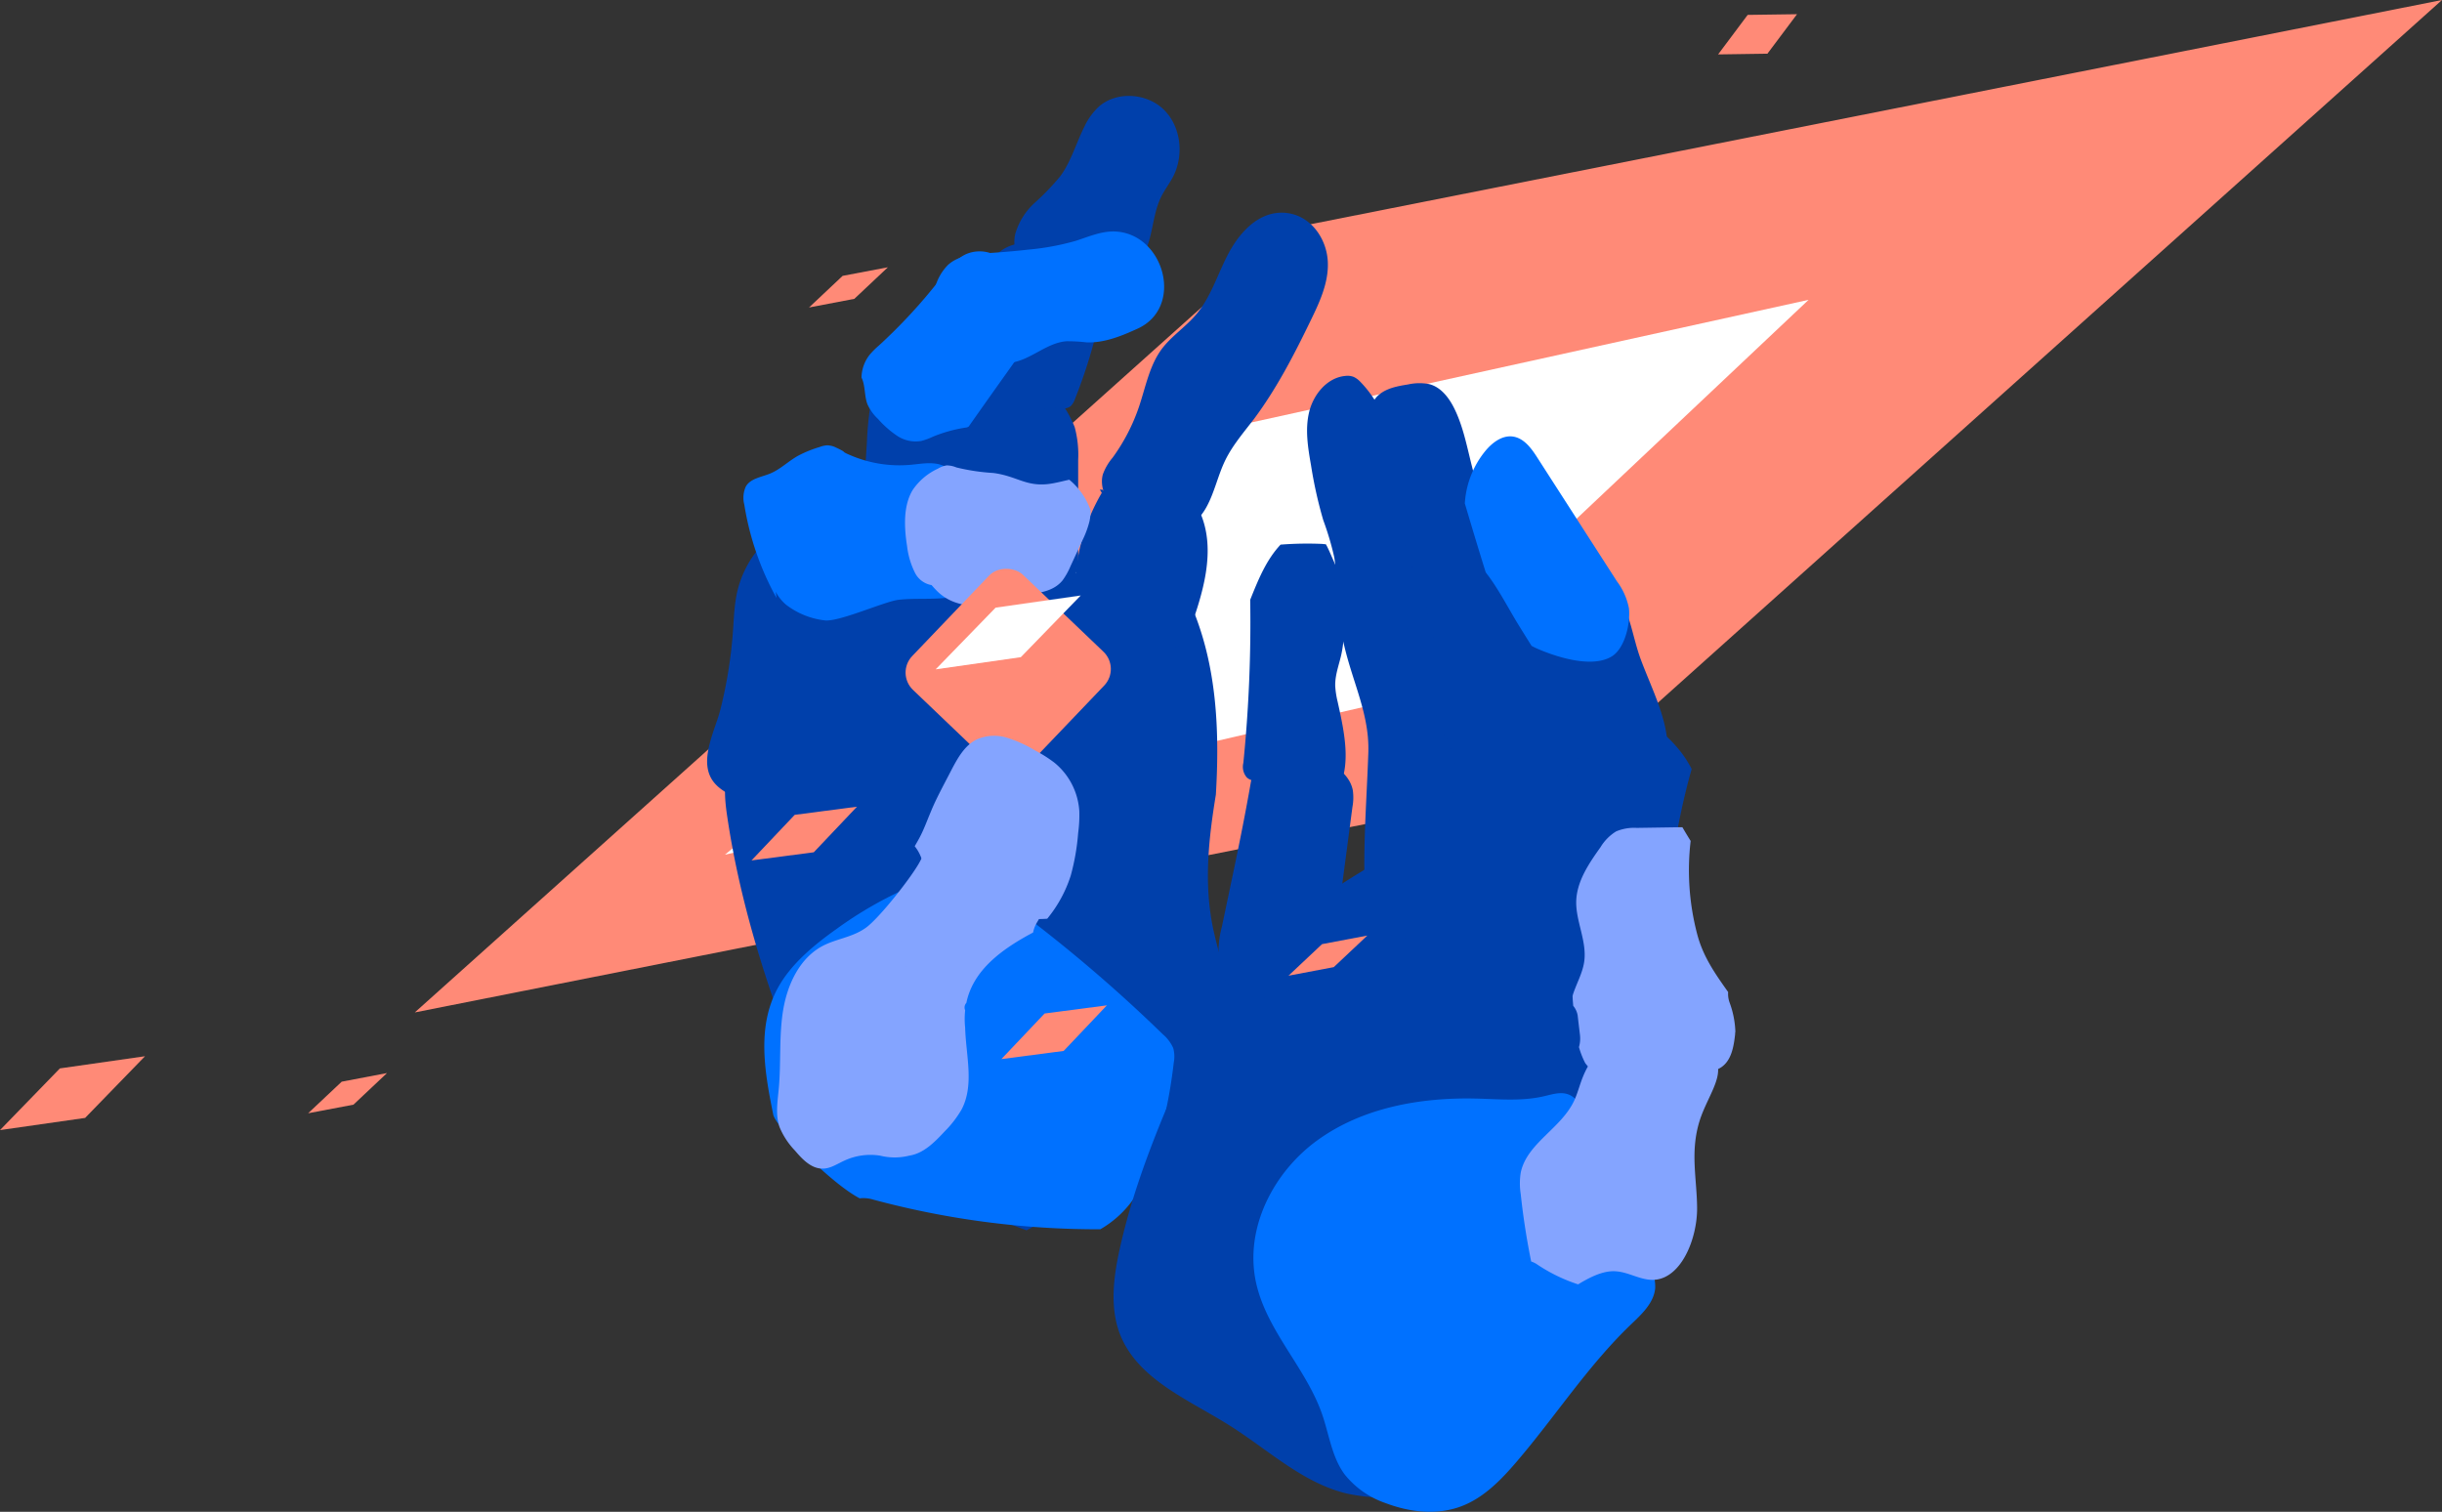 <?xml version="1.0" encoding="UTF-8"?> <svg xmlns="http://www.w3.org/2000/svg" viewBox="0 0 503.48 311.71"><rect x="0" y="0" width="503.48" height="311.71" fill="#333333" stroke="none"/> <defs> <style>.cls-1{fill:#ff8a77;}.cls-2{fill:#fff;}.cls-3{fill:#0040ab;}.cls-4{fill:#0071ff;}.cls-5{fill:#84a4ff;}</style> </defs> <g id="Layer_2" data-name="Layer 2"> <g id="design"> <polygon class="cls-1" points="85.52 208.75 323.11 161.66 503.48 0 265.89 47.09 85.52 208.75"></polygon> <polygon class="cls-2" points="149.46 176.23 284.84 144.91 372.89 61.82 257.67 87.18 149.46 176.23"></polygon> <path class="cls-3" d="M252.82,201.09a79.65,79.65,0,0,1-2.84-10.3c-1.76-9.16-.76-18,.7-26.95.8-13.33.18-26.64-5-38.82a50.2,50.2,0,0,0-6.09-5.92,94.18,94.18,0,0,0-17.34-1c-8.65.32-17.2,1.83-25.72,3.34-3.4.6-6.87,1.23-9.87,3a29.93,29.93,0,0,0-4.09,3.21L156.23,151c-2.44,2.15-5,4.45-6.1,7.71-1,3-.67,6.48-.18,9.74,3.37,22.67,11.32,44.17,20.18,65.17,1.18,1.21,2.32,2.44,3.47,3.66,12.45,6,25.08,11.65,38.05,16.39,1.41-.75,2.83-1.49,4.23-2.27,7.06-6,14.83-11.34,22.32-16.59,4-2.81,8-5.74,11.81-8.76a110.86,110.86,0,0,0,4.64-13.43,87.51,87.51,0,0,0-1.8-9A5,5,0,0,1,252.82,201.09Z"></path> <path class="cls-4" d="M179.92,247.31a177.93,177.93,0,0,0,46.94,6.15,21.36,21.36,0,0,0,6.14-5.31c3-3.8,4.54-8.26,5.79-12.69A104.55,104.55,0,0,0,242,219.1a6.57,6.57,0,0,0-.11-3,8,8,0,0,0-2.15-2.85A305.61,305.61,0,0,0,205,184.14a18.59,18.59,0,0,0-4.83-2.76c-4.13-1.39-8.83-.09-12.81,1.6a80.37,80.37,0,0,0-14.82,8.51c-4.9,3.48-9.59,7.41-12.24,12.35-4.3,8-2.63,17.32-.87,26,.49,2.44,11.66,14,17.81,17.24A6.7,6.7,0,0,1,179.92,247.31Z"></path> <path class="cls-5" d="M213,192.27a6.43,6.43,0,0,1,.82-2.11,25,25,0,0,0,1.67-3.25,12.66,12.66,0,0,0-.93-1.48c-3.54-4.66-7.06-4.32-11.27-8.39a17.87,17.87,0,0,1-3.32-4.53,3.64,3.64,0,0,0-1-1.39,2.74,2.74,0,0,0-2-.27c-3.4.62-5.71,3.75-7.31,6.8s-8.32,11.6-11.11,13.62-6.1,2.26-9,3.8c-4.74,2.54-7.24,8-8.1,13.29s-.39,10.75-.89,16.11c-.24,2.64-.71,5.38.15,7.89a15.56,15.56,0,0,0,3.19,4.87c1.53,1.81,3.38,3.76,5.74,3.72,1.62,0,3-1,4.51-1.67a12.75,12.75,0,0,1,7.31-1,12.39,12.39,0,0,0,6,0c3-.46,5.26-2.81,7.31-5a21.83,21.83,0,0,0,3.51-4.56c2.62-5.06.87-11.06.71-16.83a17.24,17.24,0,0,1,0-3.59,1.4,1.4,0,0,1,.25-1.52C200.63,200,206.58,195.68,213,192.27Z"></path> <path class="cls-3" d="M176.17,157a26.06,26.06,0,0,0,1.89-6.1,41.63,41.63,0,0,0,.29-8.14l-.9-31.16A11.75,11.75,0,0,0,177,108a5.74,5.74,0,0,0-5.63-3.63c-2.23.1-4.29,1.27-6.27,2.42-3.34,1.92-6.75,3.92-9.28,7.1a21.37,21.37,0,0,0-4.16,9.94c-.3,2-.38,4-.52,6a93.68,93.68,0,0,1-2.69,16.77c-1,3.75-3.83,9.22-2.12,13.26,1.38,3.3,5.39,4.46,8,5.75,4.17,2.07,8.27,3.78,12.66,1.94C171.11,165.81,174.2,161.53,176.17,157Z"></path> <path class="cls-3" d="M221,122.61c1.25,1.34-.82,3.43-.51,5.24.28,1.58,2.17,2.2,3.74,2.51l15,3c1.51.3,3.25.55,4.44-.42a5.41,5.41,0,0,0,1.4-2.41c2.91-8.06,5.81-17.11,2.33-24.93a5.82,5.82,0,0,0-2.23-2.83c-1.86-1-4.27-.19-6.26-.94-2.91-1.09-4.64-5.38-7.66-4.68a5.05,5.05,0,0,0-2.8,2.42,39.86,39.86,0,0,0-6.44,17c-.5,3.7-.15,8.12,2.95,10.21"></path> <path class="cls-3" d="M226.76,100.94c5.57.26,8.15,8.18,13.68,8.91,3.45.45,6.61-2.23,8.29-5.28s2.37-6.56,3.9-9.69,3.87-5.81,6-8.61C263.28,80,266.86,73.05,270.27,66c1.85-3.8,3.7-7.83,3.49-12.05s-2.76-8.3-6.7-9.64a8.88,8.88,0,0,0-3.73-.41c-4.64.49-8.09,4.55-10.23,8.7s-3.52,8.78-6.55,12.33c-2.15,2.51-5,4.36-7,7-2.59,3.47-3.35,7.92-4.74,12a39.13,39.13,0,0,1-5.42,10.44,11.28,11.28,0,0,0-2,3.42c-.69,2.44.56,5,1.76,7.18"></path> <path class="cls-3" d="M224.53,130.26l-2.82-6.48a6.21,6.21,0,0,1-.72-2.64,12.29,12.29,0,0,1,.93-3.18,13,13,0,0,0,.37-3.78l0-19.33a21.86,21.86,0,0,0-.71-6.76,22.21,22.21,0,0,0-4.09-6.66c-1.24-1.55-2.61-3.2-4.53-3.73a8.83,8.83,0,0,0-4.73.41c-4.57,1.32-9.36,3.5-11.46,7.77-1.29,2.62-1.37,5.66-1.42,8.58L195,114.61c-.07,4.09,0,8.51,2.41,11.78,3.16,4.2,9.11,5,14.36,4.91a14.36,14.36,0,0,0,5.94-1,5.48,5.48,0,0,0,3.4-4.63"></path> <path class="cls-3" d="M207.05,131.9q-1.5-11.36-3-22.73c-.59-4.43,5.41-10.92,4.82-15.35-.5-3.76-1-7.61-2.88-10.92-3.17-5.68-16.92-6.75-23.25-5.21a3.74,3.74,0,0,0-1.89.92,3.93,3.93,0,0,0-.81,1.84,64.36,64.36,0,0,0-1.31,10.81L177,118.37c-.39,5.87-.73,12,1.52,17.43a6.66,6.66,0,0,0,5.11,4.48A20.28,20.28,0,0,0,208.26,128"></path> <path class="cls-3" d="M200.69,86.28c.73,1.9,3.08,2.74,5.1,2.45a15.37,15.37,0,0,0,5.53-2.51A11.06,11.06,0,0,1,217,84.16c1.32,0,2.86.4,3.83-.5a3.77,3.77,0,0,0,.79-1.36,106.5,106.5,0,0,0,5.75-19.79c.52-2.82.9-5.91-.5-8.42a8.81,8.81,0,0,0-5.67-4,23.71,23.71,0,0,0-7.09-.37c-3,.16-6.2.49-8.37,2.53-1.94,1.81-2.6,4.56-3.18,7.15L200.16,70.2c-1.12,5-2.24,10.2-1.59,15.33.28,2.23,1,4.59,2.8,6"></path> <path class="cls-3" d="M209.36,50.25A13.66,13.66,0,0,0,218,58.53a16.4,16.4,0,0,0,12.08-1A12.87,12.87,0,0,0,235.47,53c2.3-3.67,2-8.46,3.9-12.35.72-1.47,1.74-2.78,2.5-4.24,2.28-4.42,1.63-10.33-1.93-13.81s-9.87-3.86-13.53-.48A13.62,13.62,0,0,0,223.63,26c-1.73,3.41-2.75,7.22-5,10.3a50.41,50.41,0,0,1-5.31,5.53,13.92,13.92,0,0,0-4,6.4c-.58,2.5.2,5.45,2.4,6.77"></path> <path class="cls-4" d="M199.39,88.12l.33-.17c4.3-6.13,8.66-12.22,13-18.33-.17-1.08-.37-2.16-.62-3.26A7.18,7.18,0,0,1,212,64c-1.13-2.2-2-4.61-3-6.88a11.51,11.51,0,0,0-1.8-3,7.1,7.1,0,0,0-8-1.73c-2.19,1-3.7,3-5.17,4.91a110.07,110.07,0,0,1-12.89,14,16.23,16.23,0,0,0-1.89,1.91,7.84,7.84,0,0,0-1.63,4.65c.82,1.6.55,3.8,1.25,5.56a9.74,9.74,0,0,0,2.19,3,20.34,20.34,0,0,0,3.88,3.42,6.89,6.89,0,0,0,5,1.08,13,13,0,0,0,2.4-.88A29.6,29.6,0,0,1,199.39,88.12Z"></path> <path class="cls-4" d="M193.23,63c-.67.93.18,2.17,1,3l2.58,2.61a29.82,29.82,0,0,0,5,4.39,10.25,10.25,0,0,0,6.31,1.81c4.21-.38,7.55-4.14,11.76-4.45a33.63,33.63,0,0,1,4.13.23c3.67.14,7.2-1.3,10.54-2.83,9.52-4.34,5.62-19.12-4.18-20-3-.27-5.78,1-8.61,1.91a52.81,52.81,0,0,1-9.67,1.79q-4,.45-8.1.71c-3,.2-6.27.41-8.51,2.43a10.39,10.39,0,0,0-2.7,4.75,6.11,6.11,0,0,0-.36,2.31c.13,1.5,1.25,2.94.8,4.37"></path> <path class="cls-4" d="M159.29,117c-.78,2.76.58,5.8,2.76,7.67a16.12,16.12,0,0,0,7.87,3.23c2.82.49,12.5-3.92,15.35-4.23,3.71-.41,7.5.06,11.18-.6s7.47-2.82,8.43-6.43a10.22,10.22,0,0,0,.26-3,22,22,0,0,0-7.5-15.6,10.19,10.19,0,0,0-3.94-2.29c-1.95-.5-4-.09-6,.09A25.61,25.61,0,0,1,175.66,94c-2.77-1.15-.53-.43-3.25-1.7a4.29,4.29,0,0,0-1.91-.48,5.41,5.41,0,0,0-1.52.35A24.35,24.35,0,0,0,164.49,94c-2,1.13-3.63,2.79-5.73,3.65-1.8.74-4.07,1-5,2.69a5.62,5.62,0,0,0-.3,3.72,58.66,58.66,0,0,0,6.64,19.24"></path> <path class="cls-5" d="M220.46,98.91c-1.29.28-2.58.63-3.88.83-5,.74-6.83-1.58-11.8-2.22a42.29,42.29,0,0,1-7.59-1.14,5.29,5.29,0,0,0-2-.42,4.8,4.8,0,0,0-1.81.67,12.65,12.65,0,0,0-5.22,4.42c-1.94,3.22-1.76,7.63-1.15,11.52a16.55,16.55,0,0,0,1.58,5.42,4.72,4.72,0,0,0,3.48,2.65c.41.47.83.94,1.27,1.36,2.87,2.75,6.79,3.23,10.43,2.7s4.11-1.36,7.74-2c2.66-.48,5.61-.68,7.54-3a14.37,14.37,0,0,0,1.68-3q1.16-2.49,2.3-5a20.12,20.12,0,0,0,1.59-4.19,11.3,11.3,0,0,0,.25-2.24A14.14,14.14,0,0,0,220.46,98.91Z"></path> <rect class="cls-1" x="191.45" y="121.87" width="32.82" height="32.82" rx="4.93" transform="translate(-35.71 193.05) rotate(-46.3)"></rect> <path class="cls-5" d="M190.17,177.59c1.88,6.94-3.42,13.76-6.21,19.82l0,0c.25.18.53.36.85.57a18.49,18.49,0,0,0,6.06,2.7,23.94,23.94,0,0,0,6.09-5.32c2.11-2.78,3.68-4.58,7.31-5.43s7.84-.23,11.64-.5a26.85,26.85,0,0,0,4.86-8.92,46.39,46.39,0,0,0,1.52-8.77,27.3,27.3,0,0,0,.24-4.42,14,14,0,0,0-5.13-10.06,27,27,0,0,0-4-2.53,26,26,0,0,0-5.82-2.63,8.93,8.93,0,0,0-6.24.38c-2.47,1.24-3.9,3.84-5.18,6.28-.42.82-.85,1.63-1.27,2.44-1.07,2.05-2.14,4.1-3,6.22-.77,1.81-1.42,3.67-2.36,5.4-.3.56-.62,1.11-.94,1.66A8.53,8.53,0,0,1,190.17,177.59Z"></path> <path class="cls-3" d="M346.52,201.47A5,5,0,0,1,345,201c-10-5-19.94-9.92-29.86-15-2.17-1.12-4.33-2.28-6.5-3.46a180.66,180.66,0,0,0-22.58-6l-.1.07a214,214,0,0,0-21.18,13.79c-4.14,3.08-8,7-12.21,10.34-7.89,18.84-17.41,37.11-21.76,57-1.26,5.75-2,11.93.12,17.41,3.65,9.25,14.05,13.41,22.46,18.69,8,5,15.22,12,24.43,14.14a37.89,37.89,0,0,0,11.35.64A33.38,33.38,0,0,0,302,305.6c7.29-3.7,11.92-11.16,14.94-18.75s4.78-15.68,8.33-23c1.4-2.9,3.06-5.66,4.71-8.42,7.2-12,14.47-24.35,17.2-38.09a35.22,35.22,0,0,0,.78-8.12A33,33,0,0,0,346.52,201.47Z"></path> <path class="cls-3" d="M254.41,179.22,251.94,191a20.67,20.67,0,0,0-.65,7.06,9,9,0,0,0,3.88,6.41c2.89,1.86,6.72,1.64,9.65.42a17.14,17.14,0,0,0,9-9.47c1.71-4,2.3-8.44,2.88-12.82l2.14-16.22a10.62,10.62,0,0,0,.07-3.47c-.71-3.66-5-6.41-9.14-6.95-6.08-.81-11,.23-11.9,5.47C256.83,167.39,255.65,173.31,254.41,179.22Z"></path> <path class="cls-3" d="M275.29,141.45c-.06-2.2.74-4.24,1.22-6.34,1.17-5.18.38-10.7-.14-16.17-.66-1.55-1.32-3.09-2-4.62-.31-.7-.62-1.42-1-2.09l-.75-.08a70.18,70.18,0,0,0-8.6.15c-3,3.2-4.62,7.29-6.26,11.37a289.32,289.32,0,0,1-1.41,33.63,3.35,3.35,0,0,0,.71,3c.9.83,2.3.77,3.51,1,3.05.71,5.45,3.87,8.5,3.76,2-.08,3.94-1.65,5.84-.74,4.05-5.33,2.37-12.91.86-19.71A17.81,17.81,0,0,1,275.29,141.45Z"></path> <path class="cls-3" d="M282,151.7c-.66-6.41-3.25-11.81-4.83-18.47-.6-2.52-1.47-5.11-1.82-7.68-.49-3.5.36-7.09-.26-10.65a59.92,59.92,0,0,0-2.27-7.66A89.63,89.63,0,0,1,270.31,96c-.64-3.68-1.28-7.48-.38-11.11s3.74-7.05,7.46-7.38a3.49,3.49,0,0,1,1.7.2,4.38,4.38,0,0,1,1.36,1c4,4.09,6.24,9.66,7.6,15.24s2,11.33,3.39,16.9c.89,3.46,2.08,6.85,2.9,10.33,2,8.58,1.72,17.58,3.78,26.14.93,3.88,2.34,7.66,2.84,11.62a51.37,51.37,0,0,1-.29,11.62l-1.2,11.93a17.68,17.68,0,0,1-1.3,6c-3.82,8-16.17,5.55-16.68-3-.58-9.88.25-19.76.6-29.63A28.62,28.62,0,0,0,282,151.7Z"></path> <path class="cls-3" d="M283.57,88.35c3.12,3.69,5.22,8.1,7.29,12.47l1.41,3c1.14,2.41,2.31,4.93,2.22,7.6s-1.43,5.17-1.92,7.82c-.66,3.64.13,8-2.5,10.57a1.55,1.55,0,0,1-1.62.54,1.71,1.71,0,0,1-.64-.64c-3.29-4.81-4.77-10.68-5.13-16.5s.31-11.65,1-17.44"></path> <path class="cls-3" d="M338.3,136c-1.69-4.54-2.13-9.4-4.8-13.56a16,16,0,0,0-11.87-7.52,5.75,5.75,0,0,0-6.75,4.19c-3.27,1.5-5.68,5.24-3.79,9.48,4.63,10.37,7.9,20.94,11.19,31.77,1.36,4.5,4,8.86,9.24,9.22,4.86.33,8.62-3.3,10.57-7.37C346.53,153,341.51,144.6,338.3,136Z"></path> <path class="cls-3" d="M329.9,197.92c-2.34,3.48-8.13.38-5.77-3.12,3.23-4.8,2.53-11.06,1.92-16.52-.77-7-1.47-13.92-1.72-20.94a3.24,3.24,0,0,1,.44-1.79,20.69,20.69,0,0,0,.3-5c-.37-3.44-2.48-6.41-4.26-9.37a58.09,58.09,0,0,1-7.52-20.32c-.56-3.32-.85-6.76-2.35-9.77-1.11-2.21-2.82-4-4.11-6.16-3.82-6.24-3.75-14.17-7-20.73-1.1-2.22-2.77-4.39-5.16-5a10.73,10.73,0,0,0-4.37.07c-2.06.33-4.21.71-5.84,2-2.32,1.81-2.21,4.72-1.86,7.63.6,5,1.19,9.88,3.22,14.49a209,209,0,0,1,9,24.39,16.18,16.18,0,0,1,.91,4.7,26.46,26.46,0,0,1-.45,3.75,24.91,24.91,0,0,0,1.23,12c1.19,3.28,3.08,6.37,3.45,9.84a28.77,28.77,0,0,1-.63,7.27c-1.27,8.28-.81,16.72-.35,25.09a17.51,17.51,0,0,0,1.13,6.32c2.2,4.89,8.14,6.68,13.44,7.5,3.08.47,6.19.81,9.3,1,2.25.14,4.85.05,6.24-1.72a6.38,6.38,0,0,0,1-2.42,35.65,35.65,0,0,0,1-5.39A15.63,15.63,0,0,1,329.9,197.92Z"></path> <path class="cls-3" d="M345.39,172.67l.21-.11a139,139,0,0,1,3.18-14,22.73,22.73,0,0,0-3.21-4.7c-2.43-2.81-5.72-5.35-9.43-5.17-4.18.2-7.34,3.68-10,6.89-9.2,11.11-4.36,26.35-5.73,39.36-.7,6.59-3,13.38-.58,19.89,1.83,4.85,6,8.43,10.21,11.41,4,2.85,9,5.45,13.7,3.81a4.62,4.62,0,0,0,1.48-.8,6.15,6.15,0,0,0,1.71-4c1.42-9.66-.76-19.43-2.13-29.09C343.69,188.37,343.18,180.12,345.39,172.67Z"></path> <path class="cls-4" d="M335.84,125.38a13.54,13.54,0,0,0-2.47-5.52Q325.18,107.14,317,94.42c-1.27-2-2.83-4.13-5.15-4.42-2.16-.26-4.14,1.24-5.54,2.9a18.87,18.87,0,0,0-4.3,10.9c1.41,4.75,2.83,9.49,4.31,14.21l.7.93c2.25,3.11,4,6.54,6,9.81q1.37,2.22,2.75,4.42c.35.19.71.37,1.07.53,3.93,1.73,11.31,4.14,15.42,1.67l.25-.16C335.14,133.37,336.18,128.31,335.84,125.38Z"></path> <path class="cls-4" d="M340.52,261.74c-.21-.56-.44-1.12-.68-1.66q-6.29-14.65-12.54-29.31a11.7,11.7,0,0,0-2.64-4.31c-2-1.8-4.28-.88-6.6-.37-4.51,1-9.19.52-13.81.42-11.5-.26-23.48,1.9-32.77,8.7-8,5.85-13.7,15.75-13,25.83.78,11.69,10.44,19.94,14.12,30.59,1.45,4.2,2,8.82,4.65,12.4a18.48,18.48,0,0,0,8.45,5.9c5,1.9,10.65,2.53,15.63.63,4.6-1.75,8.16-5.43,11.36-9.17,8-9.35,14.7-19.8,23.57-28.3,2.22-2.12,4.72-4.43,5-7.48A8.94,8.94,0,0,0,340.52,261.74Z"></path> <path class="cls-5" d="M317,260.76a34.09,34.09,0,0,0,8.37,4.06c2.46-1.5,5-2.75,7.41-2.71,3.4.05,6.27,2.64,9.78,1.48,4.72-1.57,7.32-8.8,7.34-14.31,0-6.16-1.52-11.73.54-18.25,1.8-5.67,6.44-10.67,1.8-14.06-6.37-4.65-20.67-8-25.93,5.18-.66,1.64-1.06,3.36-1.83,4.95-2.76,5.68-9.67,8.64-10.94,14.67a14.16,14.16,0,0,0,0,4.45c.5,4.73,1.23,9.36,2.15,13.88A5,5,0,0,1,317,260.76Z"></path> <path class="cls-5" d="M356.63,206.8a5.34,5.34,0,0,1-.33-2.25c-2.62-3.7-5.22-7.34-6.42-12.09a51.84,51.84,0,0,1-1.31-19.07c-.58-.93-1.15-1.87-1.7-2.82H346l-8.53.13a9.61,9.61,0,0,0-4.26.72,9.72,9.72,0,0,0-3.23,3.27c-2.39,3.35-4.87,7-5,11.09s2.23,8.29,1.65,12.46c-.33,2.4-1.61,4.56-2.35,6.88,0,.07,0,.13-.05.2,0,.69.08,1.38.13,2.07a4.2,4.2,0,0,1,.92,2c.14,1.31.31,2.62.46,3.93a6.28,6.28,0,0,1-.2,2.58,17.56,17.56,0,0,0,1.29,3.29c.12.16.25.33.38.48,2.53,3,6.91,5,10.4,3.2,1.48-.75,2.62-2.06,4.15-2.68,4.15-1.67,9.39,2.36,13.11-.13,2.12-1.42,2.59-4.28,2.87-6.82,0-.16,0-.33.05-.49A19,19,0,0,0,356.63,206.8Z"></path> <polygon class="cls-1" points="354.23 11.22 364.4 11.07 370.5 2.93 360.33 3.07 354.23 11.22"></polygon> <polygon class="cls-1" points="166.8 63.4 176.14 61.62 183.06 55.11 173.73 56.88 166.8 63.4"></polygon> <polygon class="cls-1" points="63.53 229.54 72.87 227.77 79.79 221.25 70.45 223.03 63.53 229.54"></polygon> <polygon class="cls-1" points="265.65 201.18 274.99 199.41 281.91 192.9 272.57 194.67 265.65 201.18"></polygon> <polygon class="cls-1" points="206.46 218.37 219.3 216.69 228.21 207.29 215.37 208.97 206.46 218.37"></polygon> <polygon class="cls-1" points="154.94 177.41 167.78 175.73 176.69 166.33 163.85 168.01 154.94 177.41"></polygon> <polygon class="cls-2" points="192.91 138.01 210.47 135.5 222.82 122.78 205.27 125.29 192.91 138.01"></polygon> <polygon class="cls-1" points="0 233.01 17.55 230.5 29.9 217.78 12.35 220.29 0 233.01"></polygon> </g> </g> </svg> 